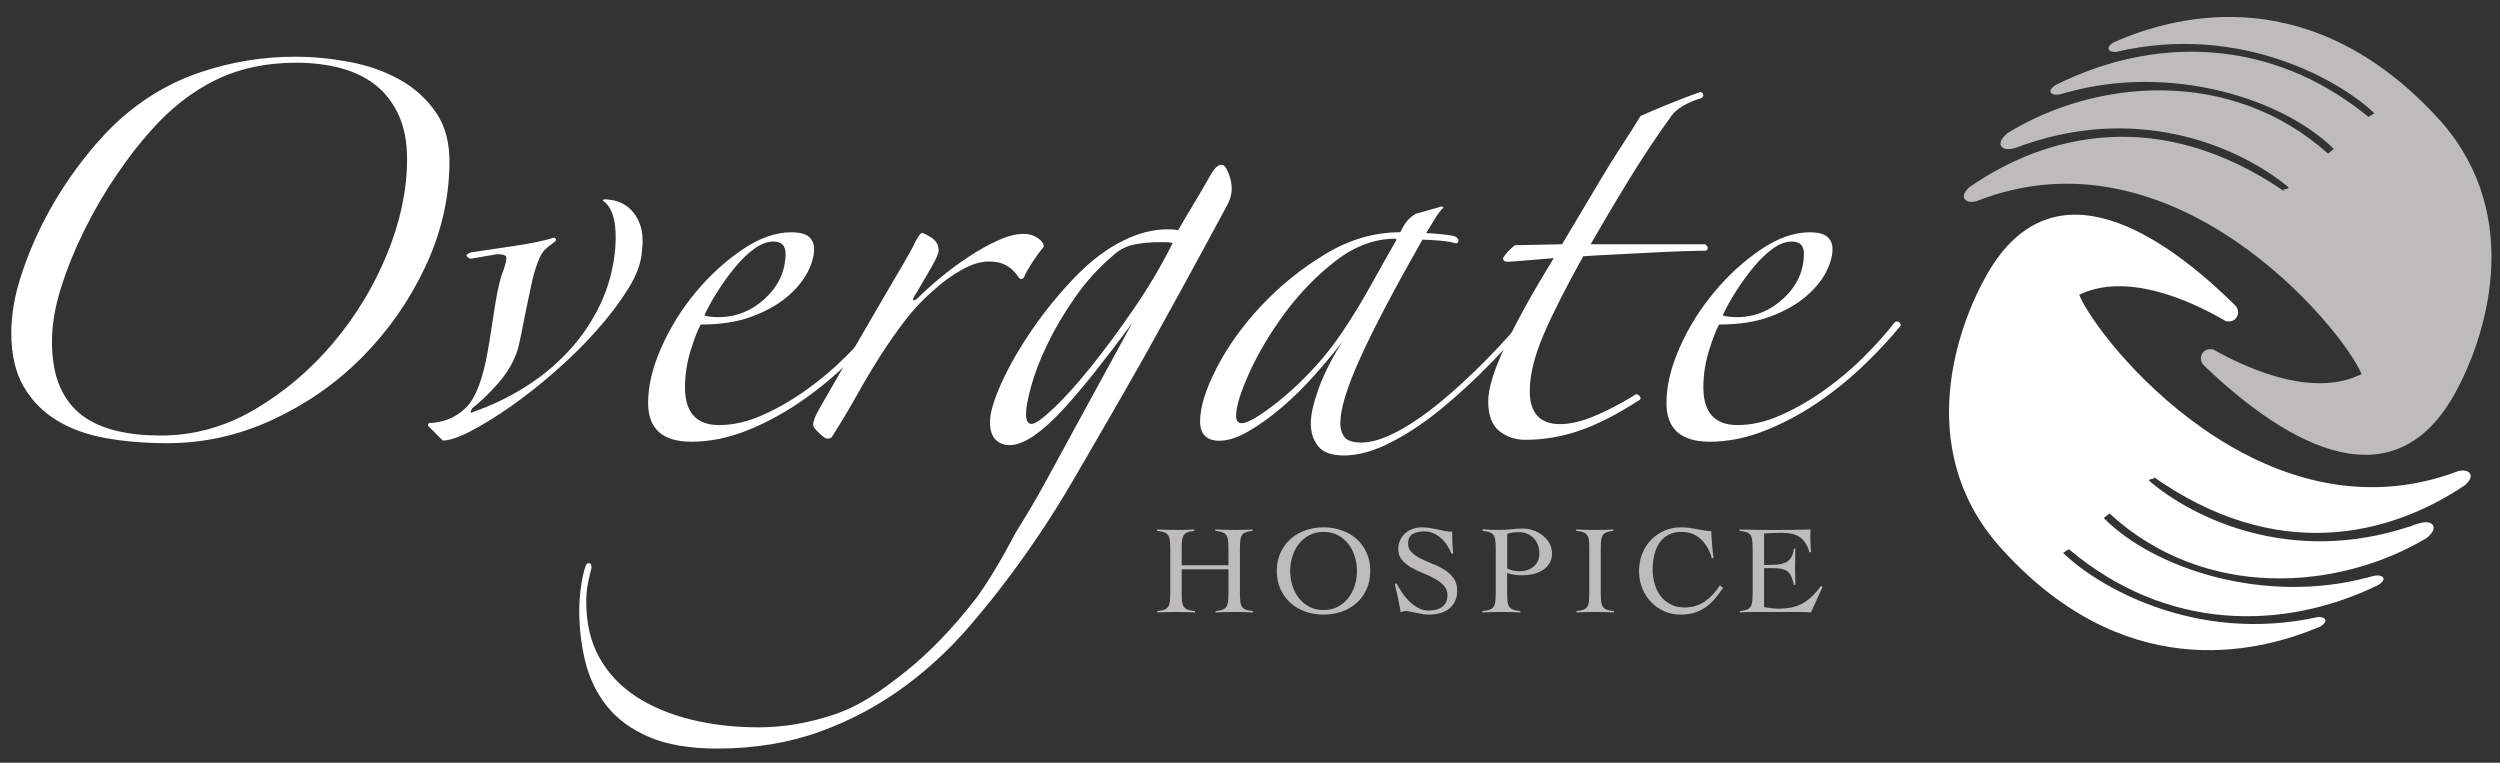 <?xml version="1.0" encoding="utf-8"?>
<!-- Generator: Adobe Illustrator 17.0.0, SVG Export Plug-In . SVG Version: 6.00 Build 0)  -->
<!DOCTYPE svg PUBLIC "-//W3C//DTD SVG 1.1//EN" "http://www.w3.org/Graphics/SVG/1.1/DTD/svg11.dtd">
<svg version="1.1" id="Layer_1" xmlns="http://www.w3.org/2000/svg" xmlns:xlink="http://www.w3.org/1999/xlink" x="0px" y="0px"
	 width="590px" height="180px" viewBox="0 0 590 180" enable-background="new 0 0 590 180" xml:space="preserve">
<rect x="0" y="0" width="590" height="180" fill="#333333" stroke="none"/>
<g>
	<path fill="#BDBBBB" d="M579.295,92.969c6.954-12.452,16.934-41.443-3.294-64.383c-29.827-33.071-61.608-25.507-77.239-18.565
		c-0.572,0.377-1.548,1.163-1.003,1.793c0.306,0.346,0.901,0.462,1.554,0.451c29.746-7.02,53.46,7.159,61.032,14.455l-1.371,0.88
		c-23.463-19.22-51.154-18.873-73.713-7.595c-0.468,0.274-1.844,1.194-1.214,1.923c0.407,0.462,1.236,0.49,2.032,0.354
		c0.48-0.142,0.946-0.263,1.432-0.397c0.01-0.002,0.02-0.014,0.031-0.014c0.03-0.018,0.052-0.014,0.079-0.018
		c24.694-6.948,51.161,1.44,63.161,13.294l-1.363,1.108c-22.876-20.455-54.778-17.74-75.729-4.784
		c-0.818,0.715-2.181,2.143-1.306,3.141c0.705,0.802,2.082,0.649,3.33,0.274c0.445-0.164,0.893-0.322,1.337-0.482
		c0.225-0.087,0.425-0.177,0.613-0.264c0.122-0.048,0.217-0.06,0.302-0.064c28.11-9.681,51.45,1.318,61.906,9.935
		c0.976,0.8-1.626,0.353-0.814,1.112c-29.309-20.049-55.977-13.667-74.349-0.909c-0.79,0.766-1.741,1.965-0.985,2.84
		c0.569,0.652,1.584,0.676,2.619,0.46c46.568-18.442,86.365,29.845,90.99,40.75c-10.756,5.442-25.483-0.387-35.046-5.818
		c-0.769-0.116-1.821-0.089-2.453,0.849c-0.68,1.012-0.427,1.971,0.081,2.744C537.16,102.646,563.852,120.69,579.295,92.969"/>
	<path fill="#FFFFFF" d="M469.019,64.603c-7.047,12.247-17.327,40.815,2.384,63.808c29.092,33.153,60.668,26.088,76.241,19.42
		c0.563-0.357,1.542-1.121,1.015-1.755c-0.304-0.354-0.887-0.472-1.537-0.468c-29.556,6.541-52.851-7.812-60.231-15.141l1.363-0.857
		c22.971,19.353,50.394,19.387,72.891,8.52c0.448-0.26,1.835-1.161,1.224-1.886c-0.397-0.466-1.22-0.498-2.001-0.375
		c-0.472,0.14-0.947,0.243-1.431,0.373c-0.014,0.004-0.018,0.01-0.038,0.014c-0.023,0.012-0.041,0.012-0.073,0.018
		c-24.541,6.543-50.633-2.131-62.347-14.023l1.355-1.078c22.373,20.566,53.997,18.306,74.918,5.761
		c0.818-0.693,2.176-2.088,1.339-3.089c-0.679-0.81-2.056-0.666-3.292-0.32c-0.445,0.162-0.889,0.304-1.333,0.458
		c-0.23,0.087-0.435,0.17-0.605,0.249c-0.128,0.057-0.225,0.065-0.306,0.065c-27.962,9.208-50.923-1.996-61.158-10.673
		c-0.952-0.801,1.608-0.325,0.814-1.096c28.754,20.242,55.235,14.299,73.61,1.918c0.796-0.756,1.744-1.929,1.007-2.802
		c-0.559-0.658-1.552-0.69-2.585-0.496c-46.355,17.621-85.103-30.725-89.554-41.576c10.738-5.242,25.242,0.719,34.633,6.231
		c0.761,0.133,1.805,0.113,2.439-0.808c0.694-0.987,0.453-1.945-0.041-2.709C510.877,55.605,484.687,37.378,469.019,64.603"/>
	<path fill="#FFFFFF" d="M96.063,37.594c0-4.128-0.674-7.63-2.009-10.495c-1.327-2.868-3.126-5.199-5.394-7.002
		c-2.261-1.801-4.998-3.136-8.196-3.999c-3.199-0.863-6.733-1.298-10.606-1.298c-7.064,0-13.394,1.351-19.001,4.096
		c-5.584,2.736-10.728,6.769-15.393,12.097c-2.526,2.805-5.169,6.2-7.894,10.203c-2.746,4.001-5.232,8.267-7.505,12.798
		c-2.258,4.535-4.13,9.101-5.598,13.701c-1.463,4.601-2.204,8.899-2.204,12.893c0,4.267,0.638,7.836,1.906,10.704
		c1.258,2.868,3.024,5.131,5.291,6.804c2.271,1.665,4.973,2.86,8.11,3.598c3.13,0.731,6.563,1.094,10.297,1.094
		c7.861,0,15.301-2.061,22.298-6.191c7.001-4.132,13.171-9.374,18.49-15.701c5.338-6.334,9.577-13.334,12.711-21.001
		C94.496,52.228,96.063,44.793,96.063,37.594 M106.064,38.994c-0.138,8.271-2.068,16.333-5.803,24.202
		c-3.73,7.864-8.636,14.861-14.692,20.996C79.504,90.33,72.463,95.26,64.467,98.994c-8.003,3.735-16.336,5.598-25,5.598
		c-5.198,0-10.035-0.393-14.502-1.203c-4.466-0.796-8.333-2.2-11.6-4.199c-3.272-1.997-5.865-4.657-7.801-7.991
		c-1.931-3.334-2.897-7.538-2.897-12.602c0-4.264,0.76-8.771,2.307-13.496c1.52-4.736,3.491-9.375,5.885-13.911
		c2.41-4.525,5.139-8.787,8.21-12.789c3.063-4.009,6.067-7.335,9.002-10.001c5.73-5.198,12.196-9.006,19.387-11.4
		c7.207-2.409,14.599-3.614,22.211-3.614c4.135,0,8.358,0.415,12.691,1.205c4.335,0.804,8.265,2.174,11.801,4.11
		c3.529,1.927,6.432,4.527,8.694,7.799C105.132,29.761,106.204,33.93,106.064,38.994"/>
	<path fill="#FFFFFF" d="M151.512,59.113c-0.136,2.763-1.228,5.769-3.261,9.04c-2.034,3.262-4.501,6.525-7.412,9.788
		c-2.891,3.266-6.124,6.466-9.683,9.58c-3.561,3.123-7.037,5.88-10.446,8.28c-3.409,2.389-6.567,4.354-9.474,5.869
		c-2.896,1.523-5.149,2.293-6.749,2.293l-3.482-3.484c0-0.58,0.295-0.798,0.873-0.659c3.342-0.279,6.101-1.555,8.272-3.806
		c2.174-2.246,3.847-6.709,5.006-13.383c0.289-1.599,0.577-3.375,0.863-5.34c0.302-1.957,0.595-3.847,0.883-5.66
		c0.288-1.81,0.614-3.443,0.976-4.889c0.369-1.465,0.697-2.47,0.979-3.055c0.585-1.74,0.771-2.789,0.557-3.158
		c-0.231-0.357-0.922-0.541-2.083-0.541l-6.304,1.086c-1.312-0.576-1.239-1.086,0.219-1.523c2.897-0.438,6.31-0.94,10.224-1.526
		c3.917-0.577,7.037-1.237,9.358-1.957c0.434,0.3,0.511,0.588,0.229,0.874c-0.589,0.435-1.238,0.945-1.965,1.517
		c-0.725,0.589-1.302,1.381-1.746,2.4c-0.721,1.594-1.341,3.553-1.847,5.883c-0.507,2.317-0.975,4.567-1.42,6.741
		c-0.432,2.179-0.837,4.173-1.195,5.992c-0.359,1.809-0.687,3.075-0.979,3.806c-0.873,2.465-2.321,4.863-4.349,7.185
		c-2.034,2.321-4.071,4.282-6.091,5.868c-0.591,1.019-0.512,1.309,0.209,0.881c4.203-1.454,8.236-3.383,12.079-5.773
		c3.842-2.386,7.304-5.226,10.347-8.485c3.042-3.266,5.548-6.93,7.503-10.993c1.956-4.064,3.16-8.492,3.595-13.282
		c0.438-5.664-0.435-9.355-2.603-11.103c-0.298-0.146-0.375-0.29-0.225-0.432c0.146-0.145,0.653-0.145,1.52,0
		c2.615,0.286,4.638,1.524,6.101,3.697C151.439,53.019,151.947,55.782,151.512,59.113"/>
	<path fill="#FFFFFF" d="M185.386,59.836c0-1.882-0.942-2.83-2.832-2.83c-1.449,0-2.937,0.541-4.457,1.641
		c-1.521,1.082-3.024,2.5-4.466,4.236c-1.454,1.75-2.828,3.632-4.136,5.657c-1.301,2.034-2.393,3.987-3.266,5.879
		c0.282,0.148,0.79,0.259,1.511,0.328c0.736,0.067,1.321,0.107,1.755,0.107c4.209,0,7.899-1.479,11.104-4.456
		C183.792,67.418,185.386,63.893,185.386,59.836 M208.245,76.817c-2.463,3.047-5.402,6.199-8.816,9.466
		c-3.413,3.273-7.118,6.241-11.108,8.931c-3.993,2.682-8.127,4.863-12.405,6.525c-4.28,1.663-8.532,2.507-12.731,2.507
		c-6.825,0-10.228-3.048-10.228-9.137c0-4.072,1.043-8.46,3.154-13.175c2.097-4.72,4.817-9.067,8.157-13.058
		c3.335-3.998,7.013-7.328,10.99-10.016c4-2.692,7.802-4.033,11.44-4.033c2.024,0,3.438,0.358,4.238,1.089
		c0.8,0.736,1.193,1.676,1.193,2.834c0,1.744-0.549,3.626-1.627,5.66c-1.089,2.036-2.722,3.954-4.9,5.773
		c-2.181,1.807-4.93,3.33-8.276,4.564c-3.335,1.235-7.329,1.843-11.97,1.843c-0.717,1.317-1.521,3.389-2.39,6.211
		c-0.867,2.828-1.305,5.696-1.305,8.589c0,5.957,2.686,8.929,8.044,8.929c3.34,0,6.788-0.791,10.343-2.397
		c3.559-1.586,7.005-3.583,10.337-5.975c3.344-2.391,6.431-5.012,9.259-7.838c2.838-2.831,5.184-5.477,7.08-7.948
		c0.287-0.29,0.609-0.361,0.976-0.215C208.059,76.086,208.245,76.384,208.245,76.817"/>
	<path fill="#FFFFFF" d="M246.326,58.241c-0.863,1.017-1.77,2.251-2.716,3.695c-0.946,1.464-1.556,2.542-1.852,3.275
		c-0.142,0.432-0.435,0.646-0.869,0.646c-0.14,0-0.362-0.214-0.654-0.646c-0.286-0.431-0.681-0.915-1.199-1.414
		c-0.497-0.51-1.195-0.982-2.062-1.42c-0.873-0.441-2.117-0.654-3.701-0.654c-1.888,0-3.999,0.654-6.314,1.959
		c-2.32,1.308-4.351,2.763-6.095,4.355c-2.761,2.327-5.188,4.86-7.289,7.625c-2.112,2.752-4.102,5.623-5.989,8.588
		c-1.888,2.984-3.711,6.025-5.441,9.152c-1.746,3.12-3.634,6.265-5.666,9.464c-0.142,0.435-0.581,0.658-1.298,0.658
		c-0.298,0-0.916-0.443-1.862-1.312c-0.936-0.867-1.41-1.528-1.41-1.959c0-0.869,0.507-2.174,1.532-3.918
		c2.317-4.065,4.671-8.155,7.065-12.295c2.394-4.135,4.647-8.014,6.753-11.646c2.103-3.626,3.955-6.784,5.549-9.472
		c1.59-2.682,2.686-4.681,3.267-5.988c0.727-1.302,1.238-1.964,1.521-1.964c0.294,0,1.025,0.37,2.18,1.093
		c1.161,0.724,1.742,1.743,1.742,3.045c0,0.44-0.255,1.161-0.756,2.182c-0.518,1.012-1.093,2.066-1.752,3.158
		c-0.652,1.087-1.262,2.141-1.847,3.156c-0.575,1.02-1.015,1.74-1.311,2.169c-0.435,0.741-0.508,1.086-0.216,1.086
		c0.299,0,0.654-0.209,1.089-0.646c1.457-1.445,3.227-3.045,5.338-4.787c2.106-1.744,4.315-3.377,6.642-4.898
		c2.315-1.527,4.596-2.799,6.855-3.808c2.254-1.019,4.237-1.526,5.988-1.526c1.312,0,2.418,0.325,3.368,0.979
		C245.862,56.831,246.326,57.514,246.326,58.241"/>
	<path fill="#FFFFFF" d="M267.6,72.835c-3.476,5.076-6.851,9.65-10.117,13.71c-3.263,4.067-6.198,7.334-8.827,9.802
		c-2.603,2.469-4.343,3.701-5.226,3.701c-0.863,0-1.297-0.799-1.297-2.393c0-1.308,0.395-3.451,1.199-6.423
		c0.796-2.974,2.058-6.28,3.813-9.908c1.732-3.625,3.917-7.324,6.534-11.102c2.609-3.77,5.721-7.183,9.357-10.232
		c1.304-1.154,2.868-1.924,4.681-2.286c1.809-0.361,3.737-0.547,5.769-0.547h1.521c0.727,0,1.301,0.073,1.736,0.222
		C274.14,62.595,271.092,67.755,267.6,72.835 M289.918,40.832c-0.502-1.299-1.049-1.953-1.633-1.953
		c-0.873,0-1.819,0.94-2.829,2.828c-1.307,2.315-2.579,4.495-3.813,6.531c-1.229,2.031-2.428,4.059-3.597,6.097
		c-0.576-0.146-1.37-0.219-2.389-0.219c-3.482,0-6.968,0.871-10.44,2.613c-3.921,1.882-7.778,4.781-11.542,8.702
		c-3.778,3.918-7.154,8.06-10.128,12.411c-2.978,4.35-5.374,8.53-7.187,12.515c-1.809,3.992-2.726,7.082-2.726,9.255
		c0,1.886,0.449,3.267,1.312,4.136c0.873,0.863,1.959,1.305,3.272,1.305c1.74,0,3.692-0.764,5.88-2.285
		c2.165-1.523,4.458-3.589,6.861-6.207c2.39-2.605,4.959-5.659,7.715-9.139c2.753-3.484,5.597-7.183,8.488-11.107
		c-1.444,2.615-3.735,6.792-6.845,12.521c-3.133,5.732-6.638,12.182-10.568,19.371c-3.919,7.185-5.373,10.023-10.116,17.611
		c0,0-4.535,8.876-9.085,15.145c-5.515,7.137-11.128,12.991-16.827,17.528c-5.945,4.708-10.782,8.085-16.798,10.114
		c-6.008,2.03-11.99,3.047-17.929,3.047c-5.666,0-10.981-0.616-15.964-1.843c-4.983-1.244-9.304-3.059-12.962-5.449
		c-3.661-2.397-6.523-5.447-8.601-9.144c-2.076-3.699-3.11-8.093-3.11-13.171c0-1.592,0.142-3.089,0.414-4.454
		c0.279-1.39,0.557-2.579,0.84-3.606c0-0.719-0.22-1.084-0.634-1.084c-0.405,0-0.688,0.29-0.83,0.869
		c-0.405,1.163-0.75,2.733-1.033,4.692c-0.274,1.95-0.411,3.794-0.411,5.538c0,4.215,0.478,8.277,1.444,12.202
		c0.976,3.916,2.666,7.392,5.08,10.445c2.419,3.042,5.729,5.471,9.958,7.29c4.209,1.809,9.567,2.724,16.066,2.724
		c8.841,0,16.964-1.345,24.356-4.031c7.393-2.68,14.238-6.387,20.522-11.1c6.297-4.72,12.016-10.305,17.199-16.76
		c0,0,11.336-13.074,22.132-31.766c5.091-8.859,10.732-18.369,16.544-28.746c5.799-10.374,12.332-22.311,19.598-35.803
		c0.715-1.307,1.086-2.614,1.086-3.92C290.688,43.372,290.422,42.136,289.918,40.832"/>
	<path fill="#FFFFFF" d="M329.367,56.333c-4.924,0-9.648,1.747-14.147,5.229c-4.497,3.476-8.481,7.582-11.966,12.293
		c-3.486,4.722-6.271,9.401-8.382,14.048c-2.102,4.647-3.154,8.05-3.154,10.226c0,1.162,0.438,1.742,1.307,1.742
		c0.867,0,2.208-0.58,4.021-1.742c1.809-1.163,3.883-2.717,6.208-4.684c2.32-1.959,4.676-4.239,7.076-6.855
		c2.388-2.603,4.608-5.444,6.624-8.483c2.327-3.484,4.588-7.191,6.753-11.104c2.18-3.92,4.139-7.406,5.879-10.443L329.367,56.333z
		 M363.337,72.883c-3.346,4.049-6.999,8.159-10.993,12.296c-3.991,4.138-8.02,7.875-12.095,11.207
		c-4.054,3.345-8.077,6.027-12.071,8.054c-4.003,2.03-7.657,3.055-11.003,3.055c-2.887,0-4.925-0.727-6.087-2.18
		c-1.159-1.456-1.74-3.267-1.74-5.444c0-2.032,0.615-4.751,1.843-8.164c1.24-3.409,3.087-7.075,5.55-10.993
		c-1.878,2.469-4.053,5.082-6.526,7.837c-2.464,2.765-5,5.265-7.615,7.509c-2.617,2.247-5.232,4.139-7.835,5.66
		c-2.619,1.525-4.939,2.293-6.968,2.293c-3.047,0-4.574-1.527-4.574-4.58c0-3.34,1.302-7.543,3.924-12.624
		c2.609-5.078,6.131-9.98,10.553-14.696c4.432-4.714,9.464-8.777,15.134-12.184c5.663-3.413,11.53-5.119,17.621-5.119
		c0.735-1.452,1.379-2.465,1.965-3.044c0.579-0.582,1.16-1.019,1.74-1.317l6.089-1.736l0.445,0.215
		c-0.731,0.731-1.424,1.636-2.072,2.726c-0.648,1.082-1.341,2.218-2.058,3.369c0.717,0,1.805,0.079,3.263,0.219
		c1.437,0.143,2.524,0.293,3.264,0.441c0.717,0.286,1.092,0.65,1.092,1.09c0,0.434-0.225,0.65-0.659,0.65
		c-0.877-0.291-2.177-0.508-3.917-0.65c-1.745-0.146-3.043-0.213-3.92-0.213c-6.676,11.749-11.575,21.063-14.69,27.962
		c-3.13,6.898-4.685,12.014-4.685,15.349c0,1.304,0.326,2.394,0.99,3.263c0.644,0.879,1.979,1.306,4.015,1.306
		c2.321,0,5.076-0.838,8.269-2.503c3.196-1.667,6.609-3.985,10.241-6.97c3.624-2.972,7.364-6.416,11.212-10.335
		c3.843-3.918,7.499-8.052,10.991-12.409c0.286-0.43,0.578-0.543,0.872-0.329C363.191,72.113,363.337,72.445,363.337,72.883"/>
	<path fill="#FFFFFF" d="M401.297,23.251c-1.163,0.288-2.463,0.833-3.922,1.633c-1.442,0.796-2.538,1.778-3.259,2.941
		c-3.35,4.641-6.571,9.508-9.693,14.582c-3.111,5.083-6.117,10.159-9.034,15.241h26.994c0.439,0.292,0.652,0.58,0.652,0.867
		c0,0.296-0.14,0.505-0.431,0.649c-1.163,0-2.907,0.044-5.229,0.117c-2.311,0.077-4.863,0.184-7.626,0.326
		c-2.753,0.146-5.581,0.29-8.482,0.438c-2.908,0.138-5.438,0.283-7.614,0.427c-4.055,7.262-7.195,13.426-9.367,18.508
		c-2.171,5.077-3.261,9.507-3.261,13.281c0,5.228,2.392,7.831,7.183,7.831c2.321,0,4.973-0.614,7.947-1.842
		c2.969-1.235,6.129-2.87,9.468-4.904c0.439-0.437,0.865-0.391,1.308,0.11c0.43,0.508,0.286,0.907-0.443,1.197
		c-4.929,3.192-9.501,5.512-13.706,6.97c-4.209,1.448-8.496,2.174-12.843,2.174c-2.321,0-4.359-0.687-6.101-2.069
		c-1.742-1.377-2.615-3.733-2.615-7.075c0-2.903,1.313-7.179,3.922-12.843c2.613-5.657,6.46-12.617,11.538-20.896
		c-1.736,0.146-3.889,0.326-6.43,0.539c-2.525,0.226-4.016,0.324-4.45,0.324c-0.721,0-1.092-0.288-1.092-0.863
		c0.578-1.017,1.526-2.038,2.824-3.047l11.117-0.219c1.298-2.181,2.746-4.604,4.343-7.296c1.59-2.682,3.204-5.368,4.794-8.048
		c1.584-2.684,3.225-5.303,4.888-7.839c1.667-2.544,3.16-4.892,4.477-7.072c1.584-0.731,3.802-1.669,6.626-2.831
		c2.84-1.159,5.341-2.105,7.517-2.832c0.286,0,0.51,0.176,0.66,0.535C402.097,22.635,401.89,22.963,401.297,23.251"/>
	<path fill="#FFFFFF" d="M425.718,59.836c0-1.882-0.934-2.83-2.822-2.83c-1.457,0-2.949,0.541-4.463,1.641
		c-1.517,1.082-3.01,2.5-4.46,4.236c-1.452,1.75-2.838,3.632-4.14,5.657c-1.309,2.034-2.403,3.987-3.266,5.879
		c0.286,0.148,0.79,0.259,1.524,0.328c0.721,0.067,1.298,0.107,1.742,0.107c4.199,0,7.9-1.479,11.098-4.456
		C424.134,67.418,425.718,63.893,425.718,59.836 M448.577,76.817c-2.467,3.047-5.394,6.199-8.812,9.466
		c-3.405,3.273-7.116,6.241-11.094,8.931c-4.015,2.682-8.141,4.863-12.421,6.525c-4.282,1.663-8.516,2.507-12.739,2.507
		c-6.811,0-10.226-3.048-10.226-9.137c0-4.072,1.055-8.46,3.158-13.175c2.097-4.72,4.823-9.067,8.165-13.058
		c3.335-3.998,7.005-7.328,10.992-10.016c3.986-2.692,7.8-4.033,11.436-4.033c2.024,0,3.45,0.358,4.232,1.089
		c0.812,0.736,1.205,1.676,1.205,2.834c0,1.744-0.555,3.626-1.631,5.66c-1.091,2.036-2.734,3.954-4.902,5.773
		c-2.181,1.807-4.93,3.33-8.276,4.564c-3.328,1.235-7.319,1.843-11.966,1.843c-0.721,1.317-1.525,3.389-2.394,6.211
		c-0.873,2.828-1.313,5.696-1.313,8.589c0,5.957,2.682,8.929,8.058,8.929c3.337,0,6.788-0.791,10.347-2.397
		c3.549-1.586,6.991-3.583,10.327-5.975c3.346-2.391,6.437-5.012,9.255-7.838c2.828-2.831,5.188-5.477,7.078-7.948
		c0.273-0.29,0.615-0.361,0.976-0.215C448.397,76.086,448.577,76.384,448.577,76.817"/>
	<path fill="#BDBBBB" d="M289.913,129.765c0-0.837-0.03-1.521-0.069-2.07c-0.067-0.555-0.194-0.985-0.389-1.325
		c-0.216-0.338-0.526-0.587-0.946-0.751c-0.425-0.152-0.986-0.262-1.697-0.323v-0.346c0.808,0.049,1.624,0.079,2.427,0.085
		c0.8,0.028,1.624,0.028,2.45,0.028c0.657,0,1.295,0,1.965-0.028c0.667-0.006,1.301-0.036,1.939-0.085v0.346
		c-0.693,0.061-1.238,0.171-1.643,0.323c-0.399,0.164-0.693,0.413-0.887,0.751c-0.205,0.34-0.322,0.782-0.371,1.325
		c-0.048,0.549-0.073,1.239-0.073,2.074v9.958c0,0.843,0.025,1.529,0.073,2.078c0.049,0.549,0.176,0.989,0.381,1.325
		c0.209,0.339,0.517,0.584,0.94,0.746c0.415,0.16,0.992,0.263,1.726,0.33v0.332c-0.754-0.032-1.511-0.061-2.267-0.083
		c-0.754-0.018-1.517-0.028-2.267-0.028c-0.741,0-1.474,0.01-2.189,0.028c-0.717,0.022-1.43,0.051-2.15,0.083v-0.332
		c0.72-0.067,1.277-0.17,1.666-0.33c0.397-0.162,0.707-0.407,0.923-0.746c0.195-0.336,0.322-0.776,0.389-1.331
		c0.039-0.543,0.069-1.241,0.069-2.072v-5.372h-11.034v5.372c0,0.831,0.019,1.529,0.067,2.072c0.059,0.555,0.186,0.995,0.397,1.331
		c0.199,0.339,0.515,0.584,0.94,0.746c0.419,0.16,0.989,0.263,1.73,0.33v0.332c-0.76-0.032-1.517-0.061-2.271-0.083
		c-0.757-0.018-1.511-0.028-2.273-0.028c-0.741,0-1.472,0.01-2.189,0.028c-0.703,0.022-1.43,0.051-2.145,0.083v-0.332
		c0.715-0.067,1.282-0.17,1.667-0.33c0.405-0.162,0.707-0.407,0.917-0.746c0.199-0.336,0.335-0.776,0.381-1.325
		c0.053-0.549,0.083-1.235,0.083-2.078v-9.958c0-0.835-0.03-1.525-0.083-2.074c-0.046-0.543-0.182-0.985-0.381-1.325
		c-0.21-0.338-0.528-0.587-0.94-0.751c-0.421-0.152-0.986-0.262-1.699-0.323v-0.346c0.814,0.049,1.62,0.079,2.429,0.085
		c0.8,0.028,1.614,0.028,2.447,0.028c0.654,0,1.308,0,1.971-0.028c0.658-0.006,1.298-0.036,1.93-0.085v0.346
		c-0.687,0.061-1.238,0.171-1.627,0.323c-0.401,0.164-0.704,0.413-0.917,0.751c-0.181,0.34-0.308,0.77-0.367,1.325
		c-0.048,0.549-0.067,1.233-0.067,2.07v3.63h11.034V129.765z"/>
	<path fill="#BDBBBB" d="M305.019,138.245c0.362,1.118,0.877,2.095,1.547,2.945c0.677,0.847,1.507,1.52,2.476,2.03
		c0.976,0.506,2.082,0.754,3.316,0.754c1.233,0,2.341-0.248,3.315-0.754c0.981-0.51,1.801-1.183,2.478-2.03
		c0.678-0.85,1.195-1.827,1.55-2.945c0.362-1.112,0.536-2.283,0.536-3.502c0-1.208-0.174-2.38-0.536-3.492
		c-0.355-1.111-0.872-2.095-1.55-2.938c-0.677-0.848-1.497-1.519-2.478-2.037c-0.974-0.501-2.082-0.75-3.315-0.75
		c-1.234,0-2.34,0.249-3.316,0.75c-0.969,0.518-1.799,1.189-2.476,2.037c-0.67,0.843-1.185,1.827-1.547,2.938
		c-0.359,1.112-0.537,2.284-0.537,3.492C304.482,135.962,304.66,137.133,305.019,138.245 M302.205,130.418
		c0.596-1.268,1.38-2.348,2.38-3.239c0.991-0.883,2.157-1.56,3.492-2.024c1.341-0.472,2.774-0.707,4.281-0.707
		c1.511,0,2.939,0.235,4.28,0.707c1.351,0.464,2.512,1.141,3.502,2.024c0.991,0.891,1.781,1.971,2.368,3.239
		c0.579,1.278,0.877,2.712,0.877,4.325c0,1.62-0.298,3.061-0.877,4.335c-0.587,1.274-1.377,2.355-2.368,3.235
		c-0.99,0.885-2.151,1.565-3.502,2.037c-1.341,0.472-2.769,0.695-4.28,0.695c-1.507,0-2.94-0.223-4.281-0.695
		c-1.335-0.472-2.501-1.152-3.492-2.037c-1-0.88-1.784-1.961-2.38-3.235c-0.589-1.274-0.877-2.715-0.877-4.335
		C301.328,133.13,301.616,131.696,302.205,130.418"/>
	<path fill="#BDBBBB" d="M342.545,130.643c-0.263-0.648-0.6-1.282-1.007-1.914c-0.399-0.634-0.877-1.189-1.418-1.686
		c-0.543-0.484-1.136-0.883-1.8-1.181c-0.663-0.305-1.38-0.453-2.136-0.453c-1.14,0-2.062,0.204-2.793,0.624
		c-0.717,0.425-1.082,1.168-1.082,2.24c0,0.853,0.286,1.56,0.867,2.107c0.574,0.545,1.287,1.033,2.141,1.458
		c0.853,0.428,1.779,0.843,2.788,1.234c1.006,0.385,1.936,0.85,2.779,1.379c0.861,0.531,1.574,1.201,2.153,1.983
		c0.577,0.792,0.863,1.791,0.863,3c0,0.971-0.176,1.823-0.535,2.516c-0.348,0.717-0.83,1.303-1.424,1.752
		c-0.617,0.46-1.314,0.804-2.129,1.019c-0.804,0.215-1.657,0.324-2.576,0.324c-0.496,0-1.017-0.036-1.54-0.131
		c-0.545-0.087-1.057-0.173-1.555-0.286c-0.501-0.107-0.95-0.205-1.36-0.288c-0.409-0.087-0.737-0.135-0.97-0.135
		c-0.215,0-0.425,0.032-0.62,0.091c-0.2,0.059-0.415,0.127-0.638,0.186c-0.176-1.112-0.391-2.224-0.62-3.32
		c-0.243-1.092-0.488-2.186-0.745-3.306l0.375-0.212c0.37,0.684,0.804,1.405,1.312,2.169c0.501,0.762,1.076,1.465,1.706,2.091
		c0.648,0.617,1.335,1.138,2.111,1.553c0.767,0.422,1.594,0.64,2.493,0.64c0.575,0,1.12-0.073,1.661-0.194
		c0.543-0.134,1.011-0.338,1.42-0.614c0.405-0.281,0.721-0.642,0.97-1.092c0.239-0.449,0.363-0.998,0.363-1.655
		c0-0.952-0.29-1.74-0.881-2.366c-0.559-0.611-1.282-1.156-2.139-1.624c-0.855-0.466-1.785-0.9-2.785-1.295
		c-1.005-0.401-1.925-0.85-2.784-1.351c-0.853-0.494-1.574-1.077-2.145-1.758c-0.571-0.676-0.869-1.535-0.869-2.568
		c0-0.776,0.152-1.485,0.454-2.113c0.283-0.638,0.687-1.179,1.189-1.629c0.498-0.439,1.094-0.784,1.772-1.029
		c0.671-0.239,1.378-0.362,2.115-0.362s1.404,0.054,1.975,0.16c0.604,0.101,1.165,0.212,1.726,0.328
		c0.581,0.127,1.142,0.245,1.701,0.362c0.547,0.112,1.153,0.17,1.793,0.17c0,0.878,0.01,1.741,0.043,2.605
		c0.034,0.851,0.099,1.712,0.196,2.571H342.545z"/>
	<path fill="#BDBBBB" d="M355.696,134.148c0.484,0.259,0.97,0.431,1.466,0.522c0.515,0.093,1.015,0.138,1.536,0.138
		c0.63,0,1.221-0.097,1.776-0.284c0.563-0.184,1.035-0.458,1.451-0.808c0.419-0.342,0.743-0.776,1.008-1.3
		c0.239-0.509,0.365-1.096,0.365-1.746c0-0.774-0.126-1.483-0.365-2.113c-0.265-0.642-0.597-1.173-1.035-1.609
		c-0.435-0.433-0.956-0.769-1.555-1.016c-0.6-0.235-1.273-0.357-1.973-0.357c-0.349,0-0.784,0.03-1.26,0.077
		c-0.481,0.049-0.961,0.17-1.414,0.371V134.148z M358.807,144.537c-0.764-0.032-1.517-0.061-2.261-0.083
		c-0.743-0.016-1.497-0.026-2.26-0.026c-0.734,0-1.473,0.01-2.208,0.026c-0.721,0.022-1.469,0.051-2.242,0.083v-0.332
		c0.731-0.065,1.314-0.17,1.739-0.328c0.43-0.162,0.74-0.407,0.961-0.746c0.208-0.336,0.328-0.778,0.38-1.331
		c0.055-0.544,0.079-1.231,0.079-2.068v-9.964c0-0.841-0.024-1.523-0.079-2.072c-0.052-0.551-0.172-0.985-0.38-1.327
		c-0.221-0.336-0.531-0.585-0.944-0.747c-0.411-0.16-0.983-0.264-1.694-0.325v-0.401c0.648,0.055,1.307,0.108,1.959,0.138
		c0.66,0.02,1.317,0.027,1.973,0.027c0.952,0,1.89-0.045,2.812-0.165c0.931-0.101,1.869-0.168,2.807-0.168
		c0.752,0,1.538,0.144,2.336,0.411c0.786,0.27,1.527,0.649,2.196,1.157c0.676,0.507,1.233,1.128,1.659,1.848
		c0.421,0.729,0.642,1.549,0.642,2.459c0,0.956-0.231,1.762-0.661,2.422c-0.435,0.653-0.988,1.183-1.657,1.592
		c-0.652,0.408-1.393,0.699-2.218,0.882c-0.814,0.176-1.6,0.269-2.38,0.269c-0.593,0-1.217-0.043-1.841-0.107
		c-0.638-0.079-1.25-0.219-1.852-0.44l0.023,4.491c0,0.841,0.024,1.544,0.073,2.084c0.048,0.549,0.186,0.987,0.386,1.333
		c0.207,0.341,0.531,0.586,0.942,0.748c0.424,0.158,0.983,0.263,1.71,0.328V144.537z"/>
	<path fill="#BDBBBB" d="M372.039,144.205c0.717-0.065,1.27-0.17,1.669-0.328c0.393-0.162,0.701-0.407,0.908-0.746
		c0.206-0.336,0.344-0.779,0.389-1.332c0.042-0.545,0.066-1.23,0.066-2.067v-9.964c0-0.836-0.024-1.525-0.066-2.074
		c-0.045-0.549-0.183-0.984-0.389-1.325c-0.207-0.336-0.517-0.585-0.938-0.747c-0.418-0.156-0.983-0.264-1.712-0.326v-0.347
		c0.818,0.045,1.635,0.079,2.443,0.095c0.804,0.017,1.618,0.017,2.439,0.017c0.658,0,1.318,0,1.975-0.017
		c0.654-0.016,1.306-0.05,1.932-0.095v0.347c-0.693,0.062-1.241,0.17-1.642,0.326c-0.389,0.162-0.685,0.411-0.886,0.747
		c-0.196,0.341-0.32,0.776-0.37,1.325c-0.055,0.549-0.075,1.238-0.075,2.074v9.964c0,0.837,0.02,1.522,0.075,2.067
		c0.05,0.553,0.174,0.996,0.384,1.332c0.215,0.339,0.515,0.584,0.938,0.746c0.407,0.158,0.997,0.263,1.728,0.328v0.332
		c-0.755-0.032-1.511-0.061-2.26-0.083c-0.768-0.018-1.52-0.026-2.275-0.026c-0.734,0-1.469,0.008-2.188,0.026
		c-0.721,0.022-1.428,0.051-2.145,0.083V144.205z"/>
	<path fill="#BDBBBB" d="M403.988,131.711c-0.263-0.895-0.61-1.722-1.025-2.475c-0.427-0.742-0.942-1.398-1.525-1.961
		c-0.588-0.549-1.272-0.985-2.034-1.292c-0.766-0.312-1.614-0.458-2.581-0.458c-1.207,0-2.252,0.239-3.117,0.707
		c-0.867,0.478-1.564,1.124-2.119,1.944c-0.541,0.815-0.938,1.759-1.187,2.834c-0.251,1.072-0.379,2.202-0.379,3.397
		c0,1.201,0.166,2.33,0.484,3.421c0.306,1.084,0.794,2.026,1.418,2.853c0.624,0.806,1.404,1.46,2.352,1.948
		c0.942,0.488,2.034,0.73,3.267,0.73c1.826,0,3.414-0.47,4.773-1.398c1.353-0.932,2.552-2.21,3.581-3.829l0.744,0.61
		c-0.671,1.009-1.345,1.904-2.024,2.68c-0.683,0.774-1.418,1.436-2.208,1.969c-0.804,0.543-1.663,0.958-2.593,1.236
		c-0.936,0.283-1.995,0.419-3.164,0.419c-1.327,0-2.607-0.253-3.794-0.754c-1.193-0.506-2.232-1.215-3.129-2.127
		c-0.896-0.903-1.607-1.989-2.121-3.245c-0.517-1.27-0.794-2.657-0.794-4.171c0-1.519,0.277-2.898,0.794-4.162
		c0.514-1.264,1.225-2.342,2.121-3.257c0.897-0.898,1.936-1.613,3.129-2.121c1.187-0.509,2.467-0.76,3.794-0.76
		c0.735,0,1.428,0.049,2.07,0.13c0.647,0.099,1.27,0.198,1.834,0.312c0.581,0.103,1.146,0.206,1.687,0.295
		c0.545,0.092,1.086,0.146,1.626,0.169c0,0.415,0.013,0.895,0.065,1.456c0.035,0.545,0.079,1.114,0.128,1.708
		c0.047,0.583,0.107,1.15,0.154,1.719c0.065,0.566,0.128,1.058,0.188,1.473H403.988z"/>
	<path fill="#BDBBBB" d="M416.323,143.253c0.334,0.077,0.841,0.168,1.493,0.249c0.652,0.091,1.26,0.142,1.815,0.142
		c1.193,0,2.265-0.093,3.208-0.3c0.942-0.2,1.819-0.516,2.597-0.95c0.788-0.448,1.532-0.999,2.222-1.677
		c0.697-0.675,1.404-1.491,2.115-2.445l0.341,0.271l-2.735,5.994c-0.328-0.032-0.673-0.06-1.025-0.083
		c-0.369-0.016-0.721-0.026-1.059-0.026h-11.218c-0.578,0-1.155,0.01-1.732,0.026c-0.588,0.023-1.145,0.051-1.734,0.083v-0.332
		c0.717-0.065,1.272-0.17,1.677-0.328c0.389-0.162,0.685-0.407,0.885-0.746c0.207-0.336,0.326-0.779,0.377-1.332
		c0.048-0.543,0.079-1.228,0.079-2.067v-9.964c0-0.834-0.031-1.523-0.079-2.072c-0.051-0.551-0.17-0.986-0.377-1.327
		c-0.2-0.336-0.5-0.585-0.93-0.745c-0.415-0.156-0.976-0.266-1.687-0.328v-0.345c0.671,0.031,1.317,0.035,1.932,0.053
		c0.59,0.006,1.216,0.012,1.872,0.03c0.66,0.002,1.335,0.013,2.074,0.019c0.713,0.01,1.534,0.01,2.454,0.01
		c1.391,0,2.781-0.006,4.176-0.019c1.392-0.016,2.814-0.05,4.232-0.093c-0.039,0.472-0.053,0.906-0.053,1.299v1.201
		c0,0.437,0.014,0.873,0.053,1.325c0.044,0.447,0.079,0.934,0.13,1.47l-0.389,0.126c-0.27-0.958-0.61-1.738-1.029-2.344
		c-0.434-0.605-0.93-1.081-1.493-1.42c-0.569-0.332-1.191-0.565-1.866-0.68c-0.675-0.118-1.392-0.187-2.145-0.187
		c-1.38,0-2.771,0.057-4.181,0.17v7.433c0.401,0,0.782-0.009,1.151-0.033c0.366-0.016,0.743-0.026,1.154-0.026
		c1.363,0,2.445-0.272,3.255-0.821c0.803-0.546,1.297-1.547,1.473-2.998h0.346c0,0.718-0.004,1.435-0.036,2.152
		c-0.016,0.709-0.033,1.424-0.033,2.125c0,0.723,0.017,1.434,0.033,2.155c0.032,0.707,0.036,1.426,0.036,2.143h-0.346
		c-0.176-0.83-0.397-1.517-0.634-2.044c-0.255-0.525-0.577-0.93-0.989-1.211c-0.411-0.266-0.899-0.466-1.456-0.559
		c-0.577-0.104-1.246-0.148-2.042-0.148h-1.912V143.253z"/>
</g>
</svg>
